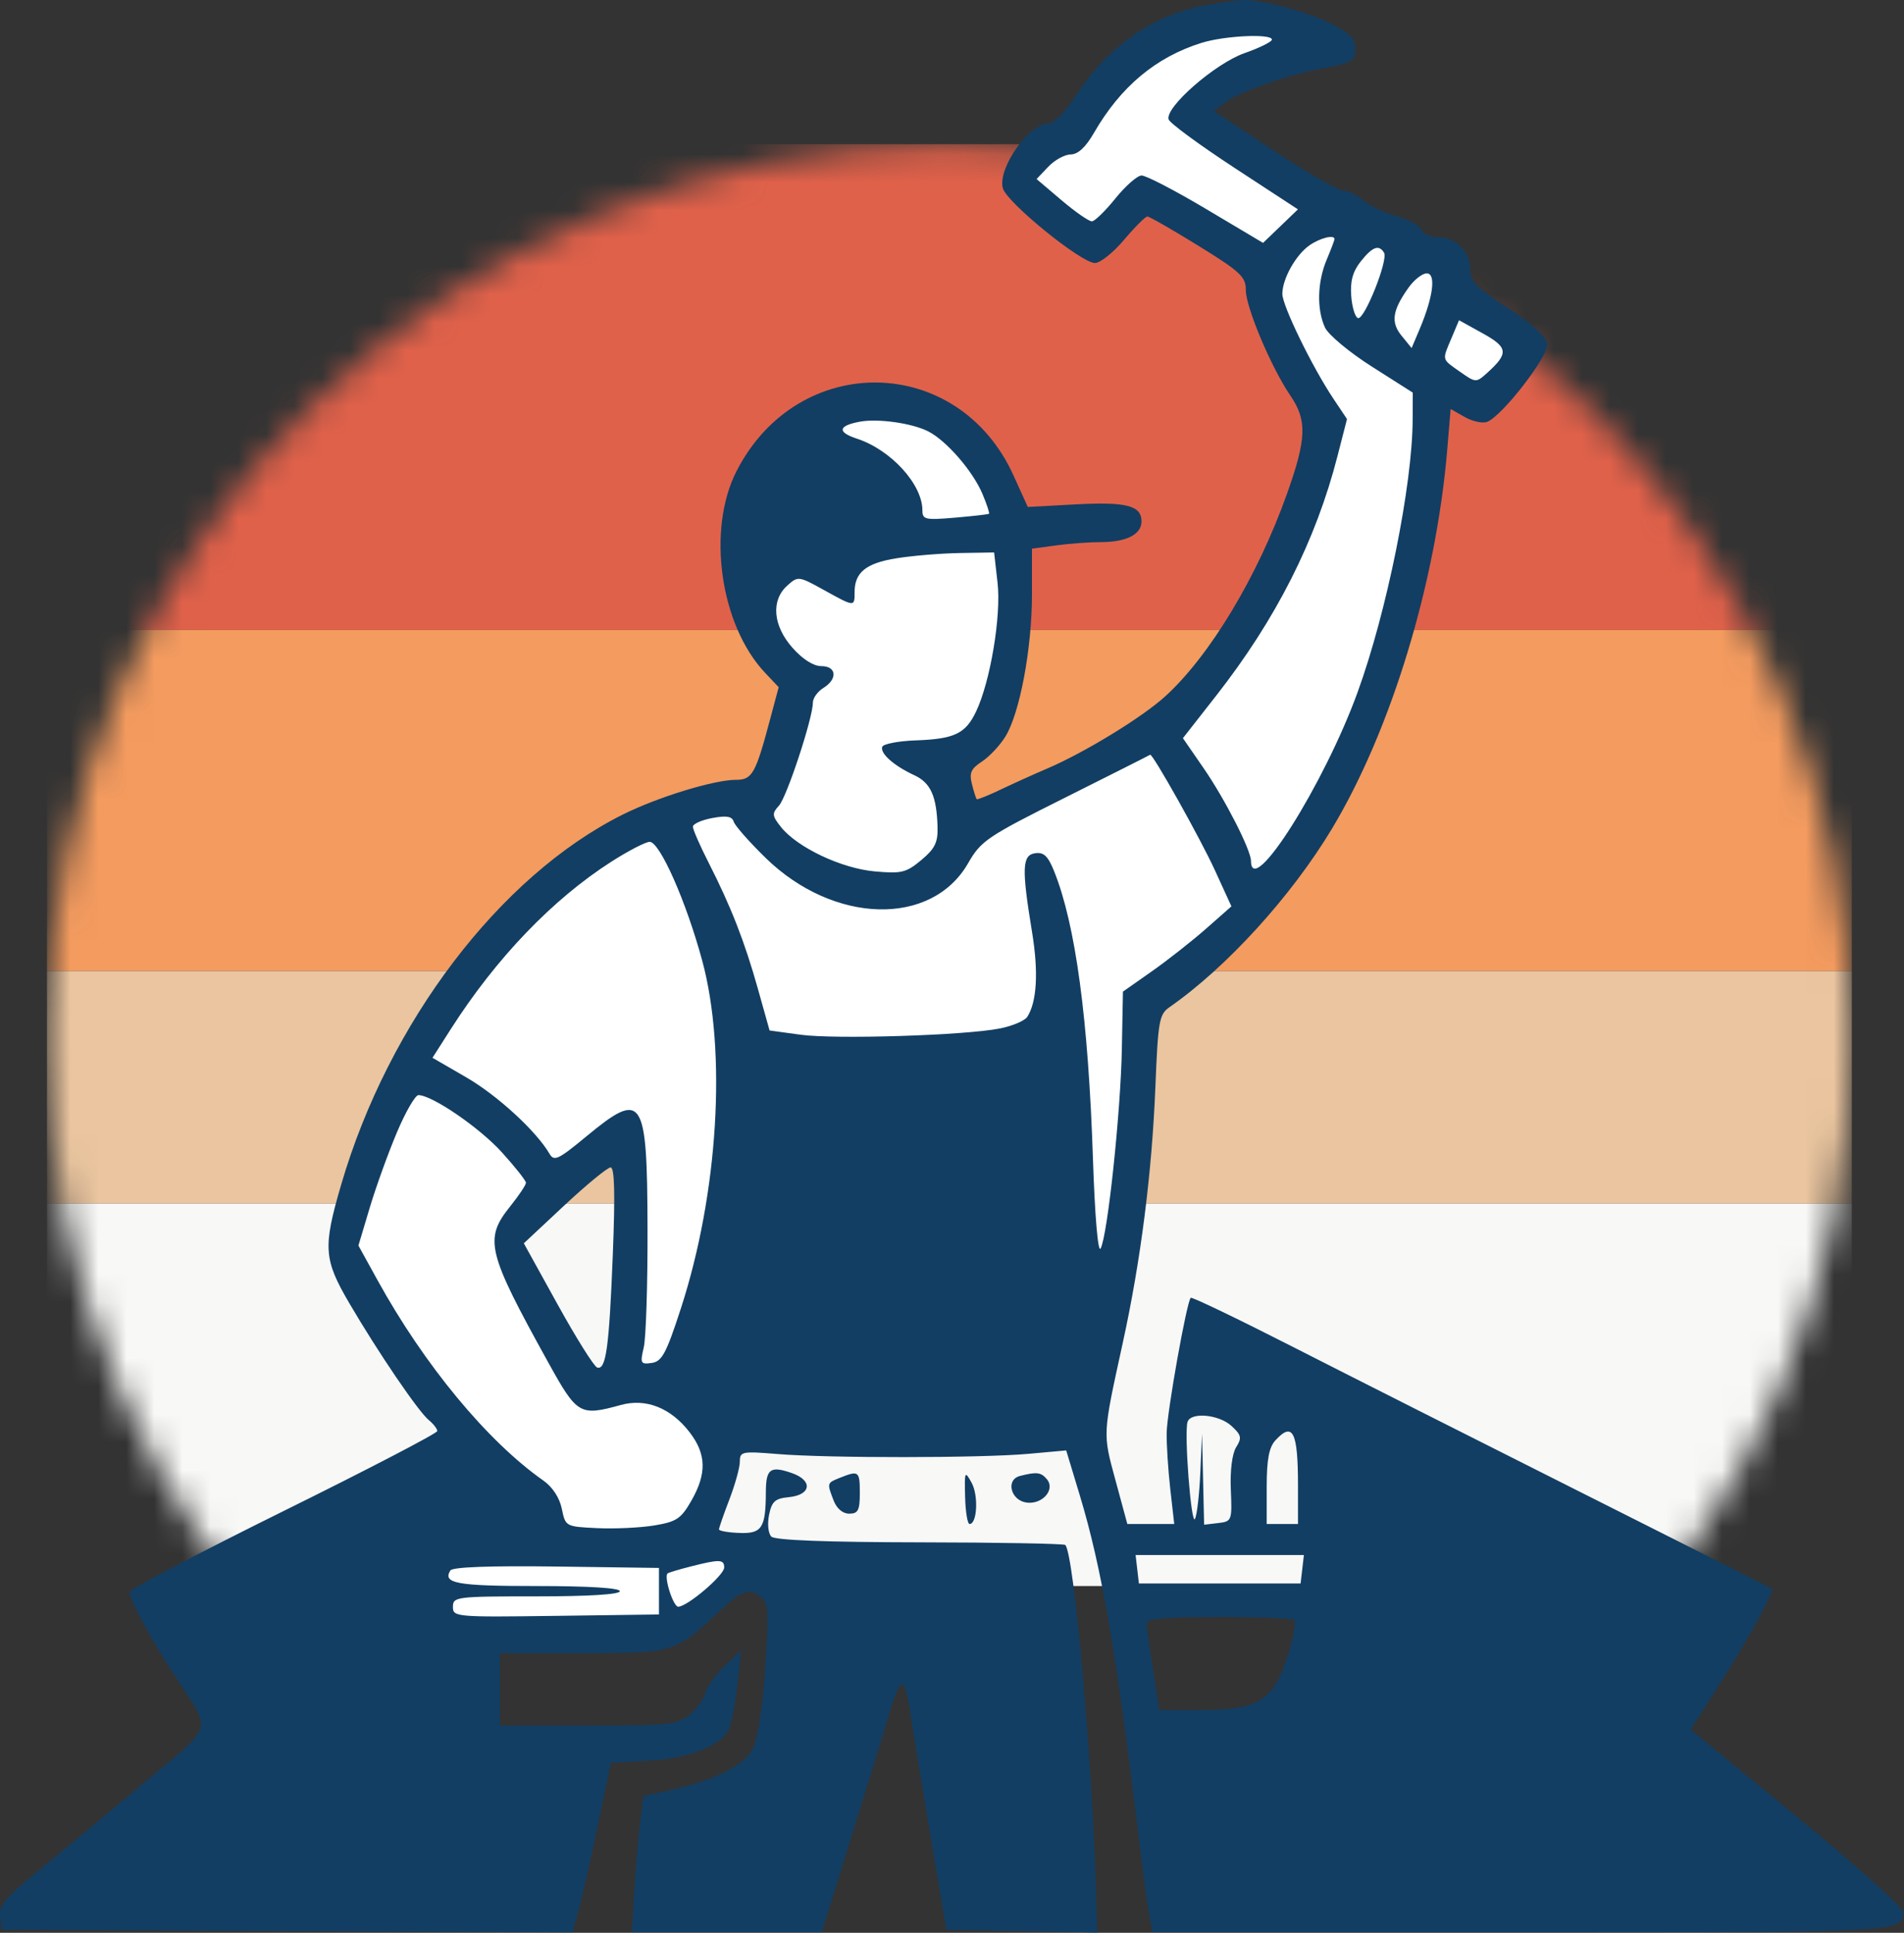 <svg width="68" height="69" viewBox="0 0 68 69" fill="none" xmlns="http://www.w3.org/2000/svg">
<rect x="0" y="0" width="68" height="69" fill="#333333" stroke="none"/>
<g clip-path="url(#clip0_4_65)">
<mask id="mask0_4_65" style="mask-type:alpha" maskUnits="userSpaceOnUse" x="1" y="5" width="66" height="64">
<path d="M33.907 68.981C51.707 68.981 66.137 54.691 66.137 37.064C66.137 19.436 51.707 5.147 33.907 5.147C16.107 5.147 1.677 19.436 1.677 37.064C1.677 54.691 16.107 68.981 33.907 68.981Z" fill="#D9D9D9"/>
</mask>
<g mask="url(#mask0_4_65)">
<path d="M66.137 5.147H1.677V22.489H66.137V5.147Z" fill="#E0614A"/>
<path d="M66.137 22.489H1.677V34.666H66.137V22.489Z" fill="#F49B5F"/>
<path d="M66.137 34.666H1.677V42.968H66.137V34.666Z" fill="#EAC59F"/>
<path d="M66.137 42.968H1.677V56.62H66.137V42.968Z" fill="#F8F8F7"/>
</g>
<path d="M27.573 23.319C26.976 22.434 26.579 20.367 26.455 19.445L27.573 15.847L30.647 14.648H33.348L35.77 17.969L36.142 21.382L35.118 26.087L33.348 28.116L34.466 29.407L41.918 25.625L45.737 19.998L47.227 15.294L45.737 11.604L44.34 9.113L40.893 7.176L39.123 8.56L38.099 8.191L36.142 6.346L36.794 5.516L38.564 4.224L42.197 0.811L44.992 0.442L46.575 1.642L44.34 2.933L43.129 3.302L42.943 4.224L47.227 7.176L49.463 8.191L50.767 9.113L51.792 9.667L52.723 10.774L54.027 11.604L54.214 12.711L53.655 13.91H52.258H51.047L50.488 19.445C50.146 20.736 49.221 23.947 48.252 26.456C47.041 29.592 42.383 34.666 41.452 34.942C40.707 35.164 40.707 36.203 40.8 36.695C40.769 38.386 40.632 42.008 40.334 42.968C40.036 43.927 39.03 47.057 38.564 48.502C38.005 49.148 36.832 50.44 36.608 50.44C36.385 50.44 37.012 48.164 37.353 47.026L27.293 41.584C27.511 43.398 27.386 47.322 25.151 48.502C22.915 49.683 22.418 48.994 22.449 48.502V47.395V44.444V40.846L20.586 41.768L18.071 43.982L19.003 47.026L20.586 49.333C20.741 49.333 21.518 49.425 23.381 49.794C25.244 50.163 25.772 51.301 25.803 51.823L25.151 54.775L28.877 56.067L29.622 58.188L27.573 56.528C27.2 56.559 26.268 56.731 25.523 57.173C24.778 57.616 23.785 58.035 23.381 58.188H19.003H14.997V55.144L18.071 54.129L15.836 50.44L12.482 45.55V42.968L14.997 37.341L19.003 32.452C20.245 31.56 22.859 29.703 23.381 29.407C23.902 29.112 26.02 28.424 27.014 28.116C27.417 27.563 28.243 26.253 28.318 25.441C28.411 24.426 28.318 24.426 27.573 23.319Z" fill="white"/>
<path fill-rule="evenodd" clip-rule="evenodd" d="M43.166 0.169C41.231 0.492 39.576 1.629 38.403 3.44C38.032 4.014 37.64 4.409 37.444 4.409C36.752 4.409 35.632 5.994 35.814 6.715C35.942 7.219 38.614 9.39 39.106 9.39C39.293 9.39 39.761 9.017 40.146 8.56C40.532 8.103 40.906 7.73 40.978 7.73C41.051 7.73 41.871 8.2 42.802 8.775C44.306 9.704 44.494 9.88 44.494 10.358C44.494 10.973 45.408 13.135 46.086 14.125C46.687 15.002 46.664 15.664 45.963 17.631C44.917 20.569 43.217 23.398 41.623 24.852C40.793 25.61 38.719 26.877 37.373 27.448C36.93 27.637 36.198 27.967 35.747 28.183C35.297 28.398 34.907 28.554 34.882 28.529C34.857 28.505 34.78 28.263 34.712 27.992C34.611 27.593 34.678 27.442 35.066 27.189C35.329 27.018 35.707 26.617 35.905 26.298C36.42 25.469 36.856 23.145 36.856 21.23V19.587L37.72 19.47C38.195 19.405 38.913 19.353 39.316 19.353C40.228 19.353 40.768 19.078 40.768 18.615C40.768 18.047 40.233 17.909 38.411 18.006L36.707 18.098L36.198 16.976C34.225 12.621 28.499 12.53 26.305 16.819C25.235 18.909 25.718 22.319 27.324 24.018L27.81 24.532L27.504 25.678C26.985 27.626 26.865 27.839 26.287 27.839C25.5 27.839 23.481 28.459 22.23 29.085C17.848 31.276 13.877 36.497 12.183 42.297C11.528 44.536 11.558 44.959 12.481 46.533C13.509 48.287 14.94 50.39 15.316 50.698C15.482 50.834 15.617 51.01 15.617 51.088C15.617 51.166 13.144 52.453 10.121 53.946C7.099 55.44 4.626 56.739 4.626 56.833C4.626 57.105 5.354 58.456 6.214 59.778C7.591 61.896 7.704 61.493 5.132 63.656C3.88 64.71 2.202 66.104 1.403 66.755C0.191 67.742 -0.041 68.018 0.005 68.414L0.061 68.889L10.252 68.936L20.443 68.984L20.64 68.291C20.749 67.909 21.059 66.547 21.329 65.264L21.821 62.93L23.144 62.858C24.651 62.775 25.816 62.305 26.054 61.682C26.142 61.454 26.272 60.74 26.342 60.096L26.47 58.926L25.881 59.474C25.556 59.776 25.243 60.213 25.184 60.446C25.125 60.679 24.865 61.034 24.607 61.235C24.18 61.568 23.846 61.601 20.995 61.601H17.853V60.31V59.018L20.787 59.018C24.065 59.017 24.116 59.002 25.647 57.563C26.509 56.752 26.746 56.672 27.197 57.035C27.442 57.233 27.46 57.594 27.326 59.572C27.23 60.993 27.061 62.09 26.885 62.431C26.576 63.033 25.539 63.548 23.911 63.911L22.976 64.12L22.857 65.121C22.791 65.671 22.698 66.765 22.652 67.551L22.566 68.981H25.956H29.347L30.48 65.337C31.103 63.333 31.716 61.341 31.842 60.91C31.968 60.478 32.136 60.125 32.216 60.125C32.296 60.125 32.419 60.52 32.488 61.002C32.558 61.484 32.881 63.456 33.206 65.383L33.798 68.889L36.491 68.939L39.184 68.99L39.138 67.371C39.004 62.738 38.353 55.459 38.046 55.154C37.998 55.107 35.661 55.064 32.852 55.06C29.507 55.055 27.677 54.984 27.548 54.856C27.437 54.746 27.401 54.406 27.466 54.082C27.564 53.6 27.68 53.495 28.166 53.448C28.977 53.37 29.042 52.85 28.274 52.585C27.51 52.321 27.355 52.436 27.352 53.264C27.347 54.549 27.212 54.757 26.404 54.725C26.004 54.71 25.677 54.652 25.678 54.598C25.678 54.543 25.845 54.062 26.05 53.528C26.255 52.994 26.423 52.386 26.423 52.177C26.423 51.818 26.497 51.803 27.773 51.908C29.578 52.057 35.035 52.053 36.724 51.901L38.079 51.779L38.574 53.416C39.346 55.971 39.883 59.084 40.667 65.568C40.827 66.887 41.005 68.195 41.064 68.474L41.17 68.981H54.345C67.974 68.981 67.972 68.981 67.966 68.252C67.964 68.095 66.257 66.566 64.172 64.856L60.381 61.745L61.396 60.151C62.457 58.485 63.377 56.804 63.276 56.717C63.244 56.688 60.199 55.15 56.51 53.299C52.822 51.447 48.182 49.106 46.201 48.096C44.219 47.086 42.566 46.291 42.526 46.33C42.381 46.475 41.679 50.405 41.667 51.147C41.66 51.57 41.718 52.476 41.796 53.161L41.937 54.406H41.099H40.262L39.838 52.843C39.38 51.154 39.374 51.252 40.1 47.934C40.742 45.003 41.139 41.886 41.263 38.817C41.358 36.45 41.4 36.211 41.765 35.957C43.807 34.538 46.132 31.984 47.581 29.566C49.691 26.047 51.288 20.792 51.687 16.056L51.809 14.601L52.312 14.887C52.589 15.044 52.947 15.123 53.109 15.061C53.652 14.855 55.323 12.693 55.263 12.274C55.226 12.021 54.727 11.568 53.856 10.999C52.709 10.251 52.505 10.039 52.505 9.598C52.505 8.967 51.993 8.468 51.346 8.468C51.083 8.468 50.822 8.348 50.765 8.201C50.708 8.055 50.301 7.833 49.86 7.709C49.419 7.584 48.885 7.331 48.674 7.145C48.462 6.959 48.147 6.807 47.974 6.807C47.8 6.807 46.69 6.168 45.505 5.387L43.352 3.967L43.783 3.639C44.238 3.292 46.003 2.671 47.102 2.471C48.281 2.256 48.406 2.184 48.406 1.724C48.406 1.378 48.21 1.181 47.521 0.837C46.65 0.403 44.966 -0.04 44.345 0.003C44.171 0.015 43.64 0.089 43.166 0.169ZM42.91 1.531C41.278 2.042 40.02 3.095 39.066 4.75C38.773 5.258 38.496 5.513 38.239 5.514C38.026 5.515 37.665 5.713 37.437 5.954L37.021 6.392L37.916 7.152C38.409 7.57 38.896 7.907 38.998 7.902C39.101 7.896 39.478 7.528 39.836 7.084C40.195 6.64 40.614 6.271 40.768 6.265C40.922 6.259 41.961 6.798 43.078 7.463L45.109 8.671L45.732 8.073L46.355 7.474L44.082 5.988C42.832 5.17 41.776 4.394 41.736 4.262C41.604 3.83 43.4 2.264 44.447 1.897C44.985 1.709 45.425 1.491 45.425 1.414C45.425 1.193 43.737 1.272 42.91 1.531ZM46.77 8.756C46.279 9.097 45.798 9.955 45.798 10.492C45.798 10.914 46.863 13.099 47.623 14.236L48.107 14.96L47.768 16.28C46.993 19.3 45.571 22.108 43.435 24.835L42.247 26.352L42.99 27.429C43.752 28.534 44.675 30.342 44.678 30.734C44.69 32.118 47.293 27.998 48.489 24.703C49.532 21.832 50.444 17.313 50.452 14.977L50.456 14.016L48.996 13.088C48.188 12.575 47.439 11.95 47.319 11.689C47.022 11.043 47.047 10.062 47.382 9.27C47.535 8.905 47.661 8.576 47.661 8.537C47.661 8.367 47.149 8.493 46.77 8.756ZM48.597 9.334C48.313 9.692 48.218 10.037 48.258 10.565C48.288 10.969 48.397 11.325 48.499 11.356C48.73 11.427 49.588 9.273 49.43 9.02C49.244 8.721 49.016 8.807 48.597 9.334ZM50.306 10.267C49.724 11.086 49.663 11.505 50.059 11.989L50.415 12.425L50.708 11.733C51.188 10.593 51.293 9.759 50.955 9.759C50.797 9.759 50.505 9.987 50.306 10.267ZM51.841 12.066C51.498 12.877 51.48 12.805 52.142 13.271C52.697 13.662 52.721 13.664 53.091 13.332C53.889 12.617 53.87 12.407 52.957 11.902L52.108 11.432L51.841 12.066ZM30.708 15.054C29.931 15.198 29.892 15.427 30.602 15.659C31.817 16.056 32.943 17.288 32.943 18.219C32.943 18.549 33.042 18.571 34.108 18.48C34.748 18.425 35.294 18.363 35.321 18.341C35.348 18.32 35.243 18.002 35.089 17.635C34.743 16.816 33.8 15.728 33.149 15.399C32.57 15.105 31.355 14.934 30.708 15.054ZM32.012 19.931C30.926 20.106 30.521 20.435 30.521 21.141C30.521 21.672 30.527 21.672 29.421 21.061C28.52 20.563 28.501 20.561 28.117 20.905C27.527 21.433 27.604 22.337 28.305 23.128C28.665 23.534 29.052 23.78 29.33 23.78C29.88 23.78 29.924 24.24 29.404 24.561C29.199 24.688 29.031 24.923 29.031 25.084C29.031 25.633 28.101 28.455 27.818 28.764C27.564 29.042 27.571 29.12 27.893 29.525C28.472 30.254 30.053 31.002 31.239 31.108C32.197 31.195 32.363 31.154 32.903 30.704C33.387 30.301 33.499 30.076 33.484 29.529C33.453 28.425 33.24 27.947 32.656 27.676C31.929 27.34 31.428 26.898 31.508 26.662C31.543 26.557 32.084 26.453 32.71 26.431C34.089 26.381 34.483 26.192 34.86 25.401C35.37 24.329 35.762 21.983 35.627 20.805L35.504 19.722L34.27 19.743C33.591 19.755 32.575 19.839 32.012 19.931ZM38.057 28.466C35.251 29.868 35.036 30.014 34.576 30.815C33.272 33.089 29.774 32.998 27.344 30.627C26.761 30.058 26.248 29.476 26.204 29.334C26.145 29.142 25.949 29.108 25.435 29.204C25.056 29.274 24.746 29.414 24.746 29.513C24.746 29.613 24.999 30.191 25.308 30.797C26.105 32.361 26.595 33.615 27.071 35.311L27.485 36.787L28.584 36.938C29.823 37.109 34.472 36.963 35.714 36.715C36.162 36.625 36.601 36.439 36.689 36.3C37.032 35.765 37.093 34.698 36.86 33.282C36.484 30.993 36.503 30.525 36.971 30.459C37.277 30.415 37.43 30.561 37.648 31.104C38.413 33.008 38.868 36.376 39.034 41.371C39.102 43.423 39.214 44.734 39.307 44.57C39.553 44.134 40.024 39.721 40.066 37.451L40.105 35.4L41.135 34.677C41.702 34.279 42.573 33.594 43.072 33.155L43.979 32.356L43.389 31.067C42.87 29.932 41.153 26.872 41.076 26.944C41.06 26.959 39.702 27.643 38.057 28.466ZM21.83 30.764C19.735 32.105 17.723 34.201 16.111 36.721L15.446 37.762L16.658 38.464C17.763 39.104 19.152 40.379 19.623 41.185C19.788 41.469 19.934 41.401 20.927 40.58C22.961 38.898 23.113 39.124 23.126 43.844C23.132 45.848 23.071 47.764 22.991 48.102C22.857 48.672 22.878 48.713 23.276 48.656C23.642 48.603 23.794 48.319 24.32 46.701C25.651 42.604 25.96 37.547 25.079 34.294C24.508 32.185 23.565 30.053 23.203 30.053C23.059 30.053 22.441 30.373 21.83 30.764ZM14.173 40.431C13.862 41.167 13.426 42.375 13.204 43.117L12.801 44.465L13.482 45.7C15.156 48.734 17.406 51.451 19.406 52.855C19.732 53.083 19.984 53.469 20.065 53.862C20.195 54.496 20.201 54.499 21.329 54.553C21.953 54.583 22.87 54.539 23.368 54.457C24.164 54.325 24.323 54.218 24.693 53.572C25.246 52.604 25.228 51.908 24.628 51.129C23.959 50.261 23.073 49.909 22.175 50.156C20.706 50.56 20.615 50.507 19.582 48.641C17.388 44.677 17.281 44.237 18.226 43.06C18.533 42.677 18.784 42.301 18.784 42.224C18.784 42.148 18.394 41.655 17.918 41.13C17.12 40.252 15.436 39.099 14.945 39.095C14.831 39.094 14.483 39.695 14.173 40.431ZM20.157 43.03L18.708 44.385L19.915 46.568C20.579 47.769 21.215 48.782 21.327 48.819C21.643 48.923 21.755 48.119 21.887 44.766C21.972 42.608 21.948 41.676 21.808 41.676C21.697 41.676 20.955 42.286 20.157 43.03ZM42.412 50.762C42.286 51.167 42.544 54.51 42.68 54.222C42.751 54.069 42.837 53.322 42.869 52.561L42.93 51.178L42.967 52.804L43.004 54.431L43.505 54.372C43.994 54.315 44.005 54.287 43.958 53.178C43.929 52.492 44.005 51.892 44.15 51.662C44.358 51.332 44.336 51.231 43.984 50.907C43.536 50.493 42.526 50.4 42.412 50.762ZM45.547 51.423C45.321 51.671 45.239 52.111 45.239 53.083V54.406H45.798H46.357V53.038C46.357 51.107 46.173 50.739 45.547 51.423ZM30.009 52.751C29.528 52.943 29.53 52.935 29.771 53.564C29.884 53.857 30.097 54.037 30.33 54.037C30.646 54.037 30.708 53.917 30.708 53.299C30.708 52.518 30.67 52.488 30.009 52.751ZM34.468 53.438C34.482 53.97 34.553 54.406 34.628 54.406C34.9 54.406 34.95 53.382 34.7 52.932C34.456 52.492 34.444 52.518 34.468 53.438ZM36.426 52.691C35.912 52.822 36.093 53.56 36.659 53.64C37.226 53.719 37.7 53.178 37.389 52.807C37.179 52.556 37.022 52.537 36.426 52.691ZM40.616 56.02L40.675 56.528H43.562H46.45L46.509 56.02L46.568 55.513H43.562H40.557L40.616 56.02ZM24.653 55.926C24.243 56.03 23.879 56.14 23.843 56.17C23.703 56.29 24.043 57.358 24.222 57.358C24.546 57.358 25.864 56.235 25.864 55.959C25.864 55.663 25.703 55.658 24.653 55.926ZM16.085 56.063C15.797 56.526 16.318 56.62 19.168 56.62C21.024 56.62 22.138 56.689 22.138 56.804C22.138 56.92 21.02 56.989 19.157 56.989C16.29 56.989 16.176 57.003 16.176 57.362C16.176 57.725 16.271 57.733 19.856 57.685L23.535 57.635V56.804V55.974L19.869 55.924C17.521 55.892 16.161 55.942 16.085 56.063ZM40.954 57.956C40.954 58.082 41.056 58.829 41.182 59.617L41.409 61.048H42.85C44.461 61.048 45.09 60.84 45.541 60.157C45.895 59.623 46.368 57.984 46.213 57.83C46.156 57.773 44.949 57.727 43.531 57.727C41.603 57.727 40.954 57.785 40.954 57.956Z" fill="#123E63"/>
</g>
<defs>
<clipPath id="clip0_4_65">
<rect width="68" height="69" fill="white"/>
</clipPath>
</defs>
</svg>
